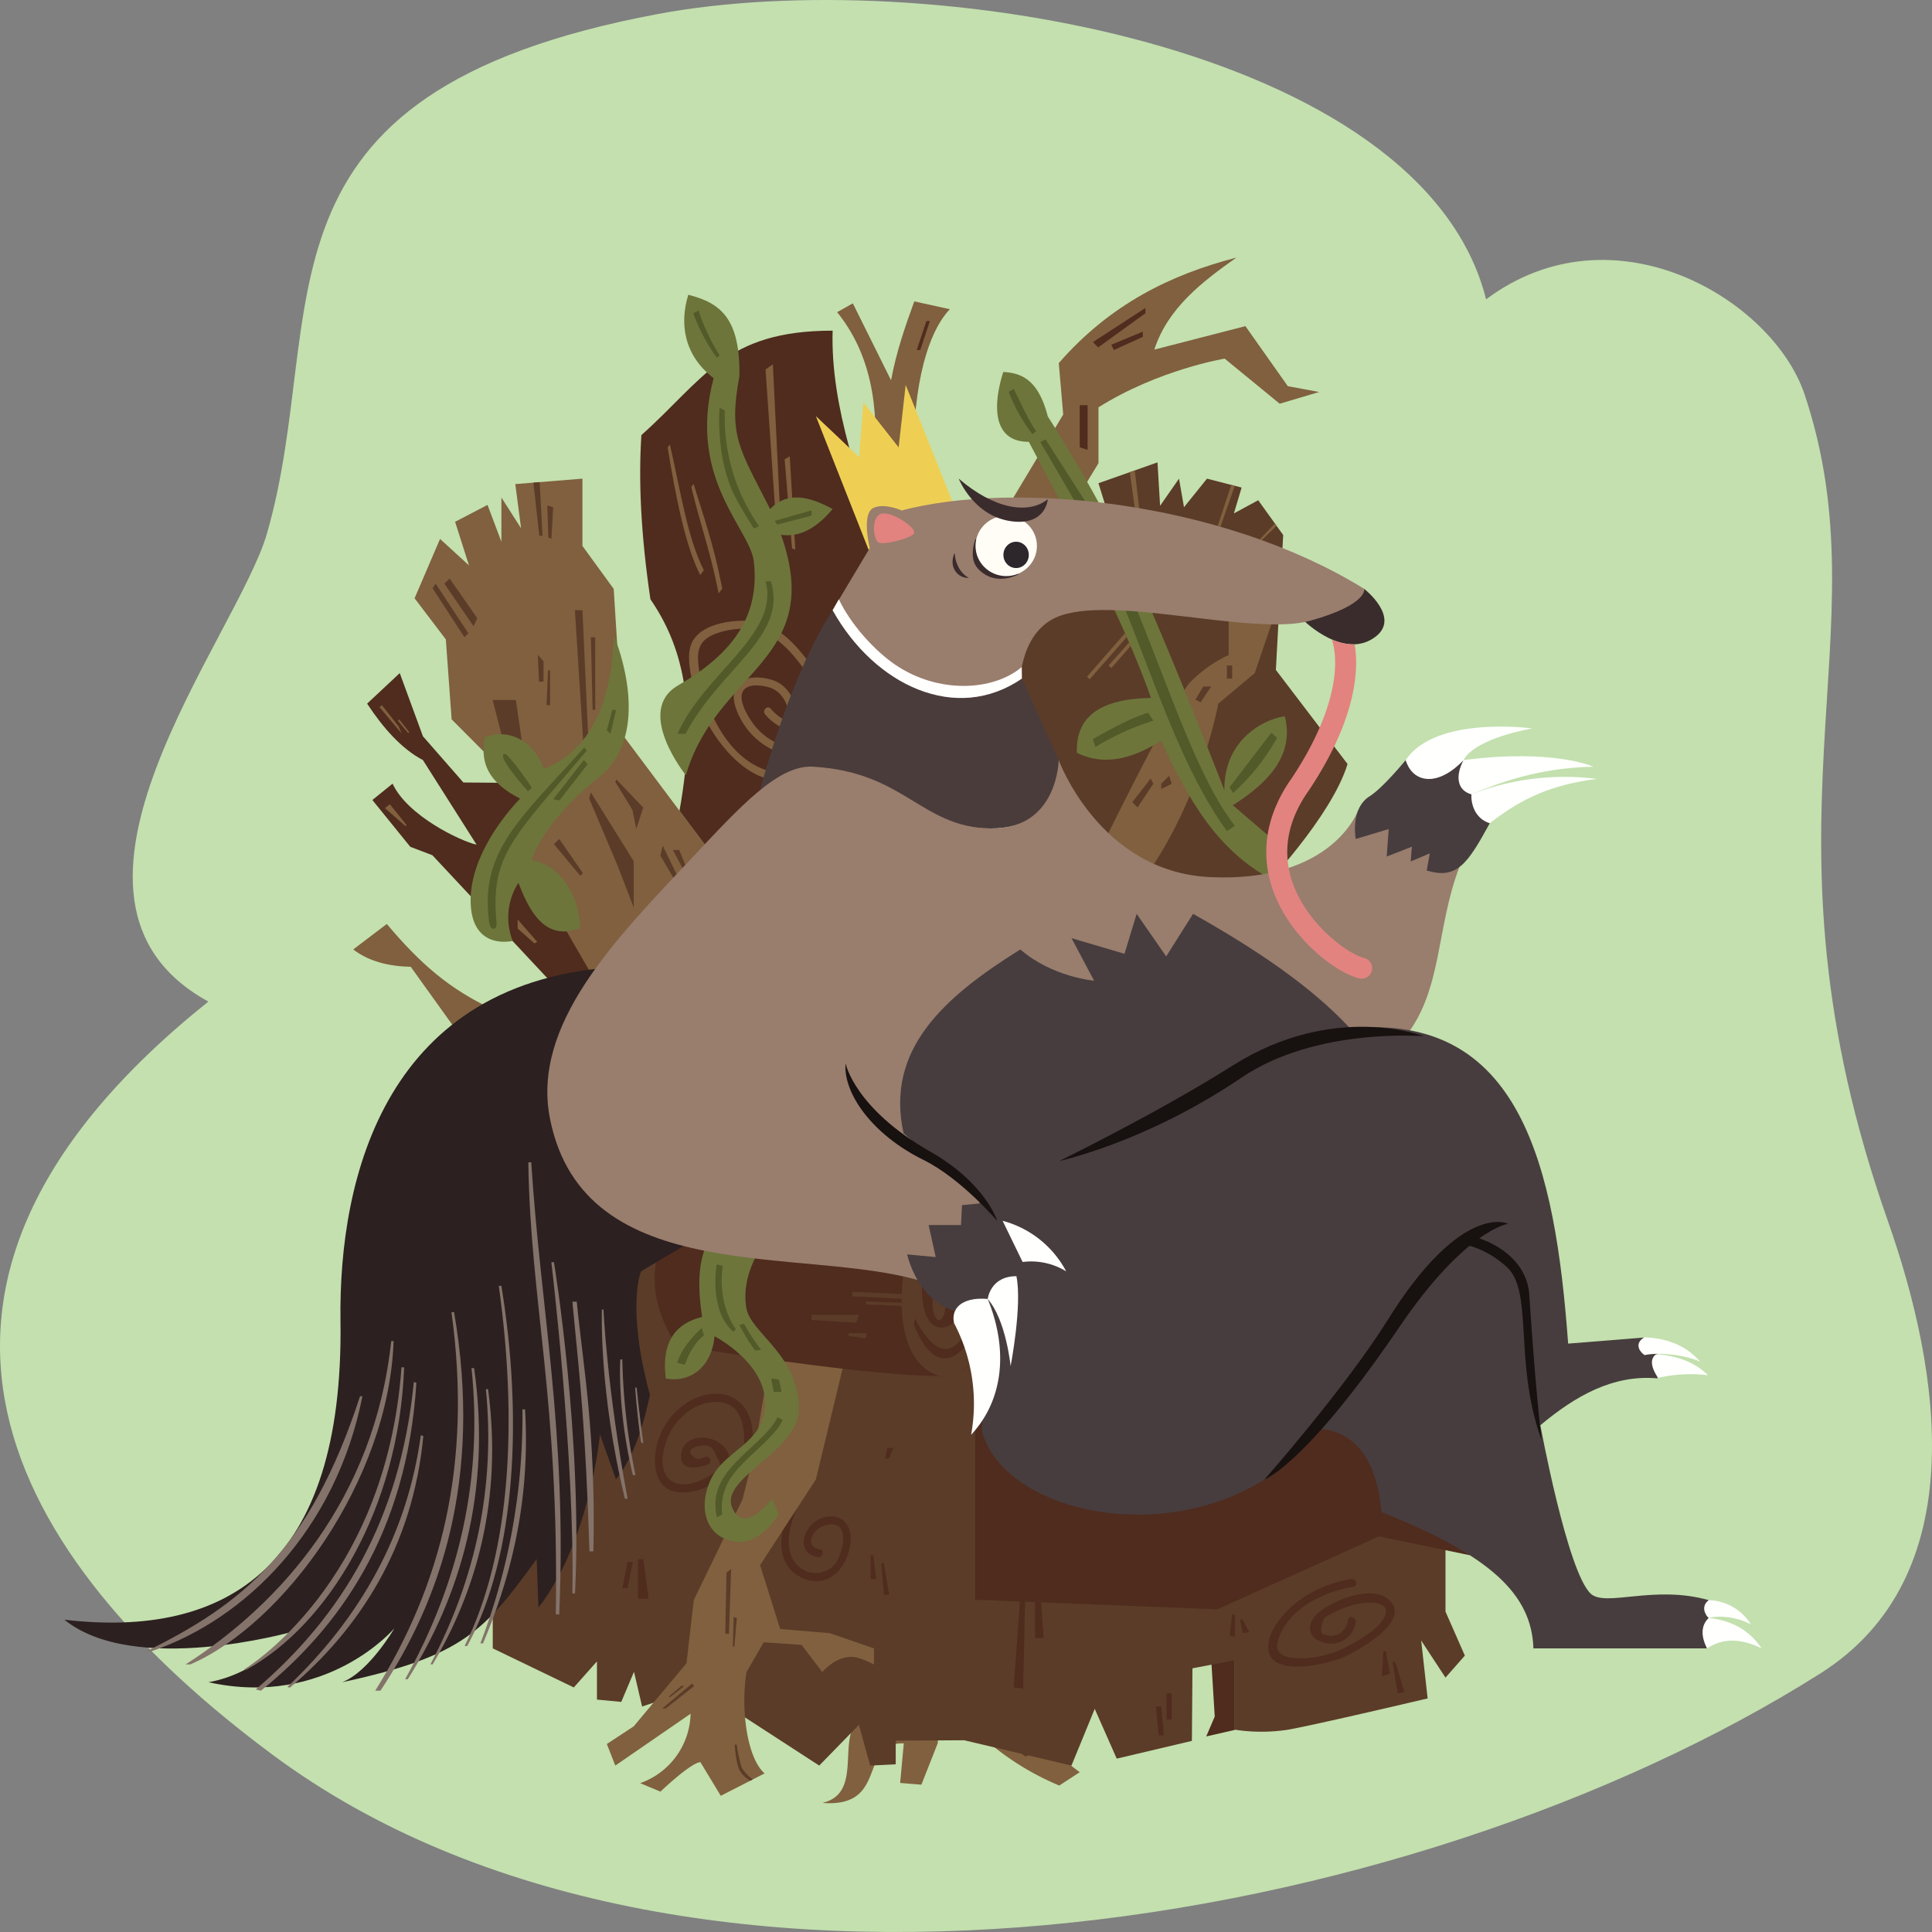 <svg xmlns="http://www.w3.org/2000/svg" width="600" height="600" viewBox="0 0 600 600">
  <rect x="0" y="0" width="600" height="600" fill="#808080" stroke="none"/>
  <title>character-antonio-full</title>
  <g id="Background">
    <path d="M586.325,379.271c-43.646-124.025-.736-181.655-25.89-256.773-9.891-29.538-59.349-59.077-98.914-29.538C441.737,14.191,287.392-11.199,204.342,4.345,72.998,28.928,102.725,96.65,82.942,165.573c-9.302,32.406-76.428,113.543-18.234,145.478C-46.323,399.82,2.364,483.987,84.894,545.133c126.868,93.995,353.087,55.022,480.384-25.398C613.048,489.557,602.633,425.614,586.325,379.271Z" fill="#c3e0ae"/>
    <g>
      <path d="M418.493,237.273c-4.938,16.322-26.399,38.712-26.399,38.712l-46.916-4.852s-36.077-43.682-33.542-65.253,31.924-47.995,31.924-47.995l-2.42-7.819,18.329-6.471.809,13.482,5.869-8.426,1.553,8.863,7.138-8.863,10.758,2.764-2.399,8.028,7.55-4.091,7.756,10.798-2.272,41.898Z" fill="#5b3c28"/>
      <path d="M286.142,424.766c-2.195,17-8.195,34.756-18.889,53.445,13.368-6.202,21.301-23.188,21.301-23.188,2.109,9.964-.944,18.2,0,32.356-8.4,11.035-12.08,24.96-7.933,43.681a16.656,16.656,0,0,0-13.048,2.263c-8.414,5.499,1.06,23.519-12.184,26.588,20.762,1.618,10.991-18.903,25.292-18.489l-1.126,12.287,6.587.539,5.109-12.942,0-17.253c11.348,15.484,24.122,24.756,37.715,30.465l6.354-4.15s-22.093-15.802-27.756-33.329S306.142,411.708,306.142,411.708Z" fill="#80603e"/>
      <polygon points="374.6 539.269 383.486 537.236 383.486 514.276 376.168 515.55 377.246 533.094 374.6 539.269" fill="#4f2c1e"/>
      <path d="M448.911,480.727V500.5l6.009,13.661-6.009,6.831-7.55-11.504,2.002,17.976s-35.077,8.269-43.345,9.707a54.836,54.836,0,0,1-16.537,0V515.599L370.33,518.104l-.18,22.543L346.81,546.158l-6.831-15.459-7.225,17.616L299.428,540.453l-21.256.116v7.348l-7.938.398L266.742,535.671,254.416,548.315l-37.389-24.263-17.616,5.928-2.517-10.785-3.955,9.347-7.55-.719V515.959l-7.19,8.093-25.166-12.137V372.155L448.911,373.641Z" fill="#5b3c28"/>
      <path d="M247.201,462.914c-3.546,7.594-8.787,21.723,1.418,26.872,8.108,4.091,14.396-2.372,15.464-10.236.822-6.06-2.933-10.221-9.044-8.039-5.266,1.88-8.469,10.693-1.104,12.049,1.561.287,2.23-2.103.659-2.392-4.915-.905-2.128-5.545.068-6.775a7.305,7.305,0,0,1,3.876-1.026c5.506.472,2.959,9.404.923,12.179a7.791,7.791,0,0,1-11.524.806c-6.099-5.767-1.412-16.154,1.405-22.187.671-1.438-1.466-2.699-2.142-1.252Z" fill="#4f2c1e"/>
      <path d="M262.548,421.424,253.376,459.456l-17.324,26.62,6.243,19.819,15.386,1.3,13.733,4.719v5.01s-4.24-2.321-6.913-2.356c-5.271-.069-9.112,4.709-9.112,4.709l-6.471-8.441-11.729-.809-5.361,9.25c-1.89,12.051.319,26.881,5.63,31.465l-13.616,6.955-6.336-10.46c-3.096.256-12.403,9.168-12.403,9.168l-6.286-2.628a23.46,23.46,0,0,0,15.657-21.562l-23.382,16.101-2.629-6.692,8.343-5.489,16.391-19.602,2.255-19.583,15.132-31.277,3.505-13.826,7.015-41.538Z" fill="#80603e"/>
      <polygon points="456.498 482.997 428.224 477.132 378.072 499.781 302.859 496.815 302.859 431.564 435.235 431.564 456.498 482.997" fill="#4f2c1e"/>
      <path d="M206.498,382.988c-4.64,10.257-4.813,21.545,3.489,34.789,0,0,62.646,10.326,83.697,9.484,9.553-.382,7.876-8.523,7.876-8.523l-7.06-25.936Z" fill="#4f2c1e"/>
      <path d="M219.084,452.458c-1.917.641-2.245,1.136-3.847-.17-2.551-2.08.851-3.207,2.883-3.351,2.844-.202,3.589,1.12,4.496,3.64q2.673,3.503-1.702,5.4l-1.438.857c-4.268,2.414-11.394,4.067-13.344-2.413-.857-2.848-.052-6.596.975-9.318,2.188-5.8,7.425-10.855,13.722-11.629,10.993-1.352,10.959,10.527,9.706,17.976-.263,1.561,2.127,2.233,2.392.659,1.045-6.21,2.017-13.899-3.238-18.617-4.247-3.812-10.553-3.077-15.238-.52a21.738,21.738,0,0,0-10.807,15.646c-.773,5.17.199,11.508,6.173,12.656,5.215,1.002,13.262-1.86,15.933-6.694,2.567-4.645-1.185-9.055-5.853-9.93-3.787-.71-8.112.794-8.376,5.169-.312,5.177,4.882,4.147,8.223,3.03,1.506-.504.861-2.9-.659-2.392Z" fill="#4f2c1e"/>
      <polygon points="252.047 408.314 252.047 409.947 265.926 410.763 266.742 408.314 252.047 408.314" fill="#5b3c28"/>
      <polygon points="263.477 414.029 263.477 414.845 268.874 415.662 269.192 414.029 263.477 414.029" fill="#5b3c28"/>
      <path d="M280.621,395.252c-2.449,18.049,2.449,29.39,10.613,31.839,3.987,1.196,8.806-.019,10.439-5.734l-3.908-13.043c-.816,4.082-12.246,9.797-11.429-10.613Z" fill="#5b3c28"/>
      <ellipse cx="291.642" cy="404.858" rx="2.041" ry="5.089" fill="#5b3c28"/>
      <polygon points="358.995 529.956 360.627 529.956 361.444 538.937 359.811 538.937 358.995 529.956" fill="#4f2c1e"/>
      <rect x="362.26" y="525.874" width="1.633" height="8.164" fill="#4f2c1e"/>
      <path d="M381.578,183.502v19.953a38.975,38.975,0,0,0-12.133,8.628c-5.123,5.662-26.963,50.152-26.963,50.152l14.56,8.089c16.204-23.654,21.301-51.77,21.301-51.77l11.325-9.514,7.744-22.782Z" fill="#80603e"/>
      <path d="M171.877,305.81l-37.597-40.212-6.865-2.615-11.769-14.535,6.276-5.081c4.551,9.948,21.079,17.859,26.09,18.962l-16.667-26.273c-6.589-3.491-12.215-9.775-17.333-17.535l10.135-9.481,7.198,19.616,12.562,14.356,17.433.129,46.174,58.42Z" fill="#4f2c1e"/>
      <polygon points="223.842 268.915 193.464 228.351 190.588 182.889 180.881 169.543 180.881 148.652 160.029 150.337 161.827 164.07 155.715 154.509 155.715 168.239 151.401 156.808 141.335 162.052 145.649 175.595 136.661 167.367 128.752 185.801 138.459 198.571 140.256 223.402 165.242 248.483 157.219 256.846 185.555 305.81 223.842 268.915" fill="#80603e"/>
      <path d="M258.579,102.687c-33.388,0-39.859,15.025-59.391,32.435-.933,14.26-.144,31.041,2.807,50.987,9.436,13.749,15.036,32.261,9.026,65.686L223.842,268.915l51.201-94.296C267.28,150.636,257.886,126.648,258.579,102.687Z" fill="#4f2c1e"/>
      <path d="M253.796,209.343c-4.94-7.229-11.529-15.974-21.071-16.525-5.941-.343-16.2,1.054-18.265,7.841-1.345,4.42.515,11.201,1.804,15.479a45.121,45.121,0,0,0,6.736,13.64c3.798,5.185,9.309,10.666,15.802,12.173,1.553.361,2.216-2.03.659-2.392-13.868-3.22-21.598-21.216-22.618-33.803-.38-4.694.975-7.27,5.468-8.969a25.49,25.49,0,0,1,9.515-1.521c9.028.237,15.189,8.54,19.828,15.328.895,1.31,3.046.071,2.142-1.252Z" fill="#80603e"/>
      <path d="M247.548,221.44c-.702-4.491-3.216-8.863-7.732-10.27-3.108-.968-7.581-1.37-10.219.941-3.161,2.77-1.332,7.935.341,11.02a22.356,22.356,0,0,0,11.37,10.329c1.499.555,2.146-1.842.659-2.392a19.227,19.227,0,0,1-8.799-7.403c-1.521-2.256-4.54-7.609-1.691-9.859,1.852-1.463,5.296-.94,7.374-.337,3.849,1.115,5.717,4.879,6.304,8.63.246,1.572,2.636.905,2.392-.659Z" fill="#80603e"/>
      <path d="M237.611,221.844a16.461,16.461,0,0,0,5.266,4.136c1.425.709,2.683-1.43,1.252-2.142a14.705,14.705,0,0,1-4.764-3.748c-1.03-1.223-2.776.54-1.754,1.754Z" fill="#80603e"/>
      <path d="M109.698,294.86l10.426-7.909c10.563,12.52,19.461,20.189,32.866,26.509l-10.217,8.004-15.205-21.211C120.718,300.096,114.593,298.608,109.698,294.86Z" fill="#80603e"/>
      <path d="M259.982,96.949l4.87-2.74,11.872,23.896c1.676-8.977,4.408-16.783,7.216-24.505l11.048,2.435c-8.067,8.371-12.018,28.642-11.048,49.466l-12.526.761C273.307,125.792,270.18,109.582,259.982,96.949Z" fill="#80603e"/>
      <path d="M383.974,80c-10.628,7.494-21.309,15.691-25.491,28.572l28.292-7.283,13.166,18.643,9.734,1.805-12.255,3.642-17.087-14.006s-20.449,3.361-39.193,15.126v17.367l-12.325,20.203-14.59-8.719,15.967-26.611-1.377-15.967C344.73,94.477,363.68,85.235,383.974,80Z" fill="#80603e"/>
      <path d="M207.336,138.969l.702-.936c3.262,14.105,5.444,29.07,10.551,39.058l-1.121,1.469C212.824,169.617,209.817,153.934,207.336,138.969Z" fill="#80603e"/>
      <polygon points="237.745 114.745 240.02 113.127 242.476 163.277 241.038 162.664 237.745 114.745" fill="#80603e"/>
      <polygon points="243.673 142.647 245.265 141.713 246.982 170.675 245.976 170.321 243.673 142.647" fill="#80603e"/>
      <polygon points="152.99 217.389 160.209 217.389 162.366 232.265 156.794 232.265 152.99 217.389" fill="#5b3c28"/>
      <polygon points="167.391 211.694 168.798 211.694 168.798 205.342 167.02 203.365 167.391 211.694" fill="#5b3c28"/>
      <polygon points="169.75 219.003 170.183 208.218 170.828 208.218 170.828 219.003 169.75 219.003" fill="#5b3c28"/>
      <polygon points="178.544 189.522 180.881 189.522 182.967 235.48 181.446 235.48 178.544 189.522" fill="#5b3c28"/>
      <polygon points="184.041 220.433 184.848 220.433 184.848 197.904 183.504 197.904 184.041 220.433" fill="#5b3c28"/>
      <polygon points="191.431 242.064 199.761 250.797 197.599 257.425 196.417 251.541 191.091 242.828 191.431 242.064" fill="#5b3c28"/>
      <polygon points="183.504 246.094 196.805 267.457 196.805 281.832 191.834 268.915 182.967 247.975 183.504 246.094" fill="#5b3c28"/>
      <polygon points="205.078 265.71 205.807 262.62 210.912 273.099 210.106 274.272 205.078 265.71" fill="#5b3c28"/>
      <polygon points="208.969 263.963 210.912 263.963 213.196 269.472 212.39 270.412 208.969 263.963" fill="#5b3c28"/>
      <polygon points="117.866 219.606 118.606 219.003 123.824 225.621 124.759 227.833 117.866 219.606" fill="#80603e"/>
      <path d="M119.542,250.977l1.527-1.232,5.088,6.354a.248.248,0,0,1-.357.342Z" fill="#80603e"/>
      <polygon points="160.762 288.381 160.762 285.543 166.839 292.486 165.994 292.993 160.762 288.381" fill="#80603e"/>
      <polygon points="123.558 223.834 123.996 223.418 127.117 227.415 126.734 227.647 123.558 223.834" fill="#80603e"/>
      <polygon points="270.416 483.014 271.233 483.014 272.049 490.361 270.416 490.361 270.416 483.014" fill="#4f2c1e"/>
      <polygon points="273.682 485.463 274.498 485.463 276.131 495.26 274.498 495.26 273.682 485.463" fill="#4f2c1e"/>
      <polygon points="429.612 512.812 430.429 512.812 431.653 519.751 429.204 520.568 429.612 512.812" fill="#4f2c1e"/>
      <polygon points="432.47 516.078 433.286 516.078 436.143 525.466 434.102 525.874 432.47 516.078" fill="#4f2c1e"/>
      <polygon points="321.441 490.361 322.782 490.361 324.123 508.73 321.441 508.73 321.441 490.361" fill="#4f2c1e"/>
      <polygon points="316.935 494.676 318.401 494.856 317.751 524.39 314.818 524.03 316.935 494.676" fill="#4f2c1e"/>
      <polygon points="382.67 501.383 383.486 501.383 383.486 508.322 381.853 507.914 382.67 501.383" fill="#4f2c1e"/>
      <polygon points="385.119 503.015 385.935 503.015 387.976 506.893 385.935 507.097 385.119 503.015" fill="#4f2c1e"/>
      <polygon points="172.041 262.18 173.674 260.548 181.022 271.161 180.205 271.977 172.041 262.18" fill="#5b3c28"/>
      <polygon points="350.865 146.641 352.406 146.089 353.888 158.582 352.542 158.582 350.865 146.641" fill="#80603e"/>
      <polygon points="383.486 150.874 382.379 150.589 378.172 163.338 379.012 163.579 383.486 150.874" fill="#80603e"/>
      <path d="M192.565,300.253c-72.4,3.955-87.471,64.668-86.826,110.055C106.817,486.254,70.711,508.953,20,503.017c21.75,17.616,70.644,3.775,70.644,3.775S80.937,519.554,64.759,522.43c36.67,8.089,57.701-16.717,57.701-16.717s-7.811,13.445-16.178,16.717c37.719-8.14,44.244-16.013,60.398-38.288l.539,15.099C183.138,478.886,186.328,445.46,186.328,445.46l4.972,13.996c4.518-5.598,8.04-14.319,10.539-26.242-7.415-27.458-2.777-38.378-2.777-38.378L223.842,380.064Z" fill="#2c2020"/>
      <path d="M197.244,430.932h.47s.722,7.263,2.084,17.386l-.729-.482C197.817,439.392,197.244,430.932,197.244,430.932Z" fill="#84736a"/>
      <path d="M192.632,422.193h.635a196.41,196.41,0,0,0,4.082,35.921h-.816C191.635,437.704,192.632,422.193,192.632,422.193Z" fill="#84736a"/>
      <path d="M186.92,406.681h.509s.941,23.675,7.472,58.78h-.816C185.92,431.99,186.92,406.681,186.92,406.681Z" fill="#84736a"/>
      <path d="M164.072,360.964h.913c2.973,46.534,11.137,83.272,8.688,140.419h-1.066C173.674,434.439,164.694,404.232,164.072,360.964Z" fill="#84736a"/>
      <path d="M219.262,386.985c-2.304,5.224-2.679,12.584-1.209,21.988-9.613,2.389-12.525,9.351-11.286,19.145,7.424,1.389,14.197-3.353,15.15-13.13,0,0,17.411,8.975,15.597,22.886-1.128,8.651-8.485,11.49-13.672,17.048-7.101,7.609-7.603,22.37,4.89,23.899,7.629.934,13.101-8.583,13.101-8.583l-2.015-4.837s-8.951,11.999-12.529,2.533c-3.447-9.12,20.792-17.245,20.792-30.344-0-17.13-15.316-23.672-16.324-31.64-1.612-9.618,4.434-18.138,4.434-18.138Z" fill="#6d753b"/>
      <path d="M190.636,197.357s12.98,29.939-4.606,43.966-20.936,25.751-20.936,25.751c9.84,1.884,14.865,12.143,15.078,21.146-9.682,3.718-14.965-2.888-19.167-14.065a19.832,19.832,0,0,0-1.773,18.043s-11.836,2.941-12.98-10.468c-1.466-17.168,15.283-33.707,15.283-33.707-7.676-3.956-12.995-9.308-10.887-19.052,7.452-3.033,15.529,1.466,18.214,9.84C177.482,235.461,189.798,226.218,190.636,197.357Z" fill="#6d753b"/>
      <path d="M213.758,91.544c10.047,2.527,16.147,7.386,15.872,25.286-3.478,18.629,0,22.475,9.544,41.256,5.298-5.538,12.089-4.007,19.404,0-4.632,5.499-9.789,8.893-16.017,8.005,13.855,39.101-20.012,41.872-29.557,74.664,0,0-16.058-19.956-2.463-27.866,16.934-9.852,25.51-21.393,23.558-38.577-1.143-10.061-20.787-25.661-12.474-56.867C212.389,110.365,210.991,100.515,213.758,91.544Z" fill="#6d753b"/>
      <path d="M397.142,274.272c-18.452-9.008-27.537-24.864-36.564-44.255-12.545,8.015-20.753,6.401-26.135,3.763-.479-11.46,7.653-16.801,22.998-17.013-7.888-22.706-22.788-51.034-37.937-79.563-10.255.067-11.749-9.488-7.933-21.688,5.047.33,10.748,1.757,13.827,13.795a474.488,474.488,0,0,1,24.296,43.013c10.765,22.065,30.547,73.091,30.547,73.091-.155-15.506,11.94-22.015,18.762-22.949,2.912,11.364-4.157,20.059-16.126,27.6l14.265,12.25Z" fill="#6d753b"/>
      <polygon points="323.073 137.273 324.706 136.456 337.768 156.866 334.503 156.866 323.073 137.273" fill="#515a28"/>
      <path d="M349.198,188.705l3.266-.816c10.744,26.2,19.593,53.882,31.023,68.577l-2.449,1.633C367.32,239.268,358.695,211.966,349.198,188.705Z" fill="#515a28"/>
      <path d="M356.545,221.361l1.633,2.449a79.906,79.906,0,0,0-17.961,8.164l-.816-2.449C345.3,226.254,351.211,222.948,356.545,221.361Z" fill="#515a28"/>
      <polygon points="376.139 213.197 373.69 213.197 371.24 217.279 372.873 218.095 376.139 213.197" fill="#5b3c28"/>
      <rect x="381.037" y="206.666" width="1.633" height="4.082" fill="#5b3c28"/>
      <polygon points="360.627 245.036 363.893 243.403 363.077 240.954 360.627 243.403 360.627 245.036" fill="#5b3c28"/>
      <polygon points="357.362 241.771 358.178 243.403 353.28 250.751 351.647 249.118 357.362 241.771" fill="#5b3c28"/>
      <polygon points="293.914 467.077 295.847 467.077 295.847 440.153 294.881 440.153 293.914 467.077" fill="#5b3c28"/>
      <polygon points="298.212 470.75 296.79 470.75 297.504 457.688 299.335 457.688 298.212 470.75" fill="#5b3c28"/>
      <polygon points="291.567 514.848 293.362 514.848 294.881 494.966 293.224 494.966 291.567 514.848" fill="#5b3c28"/>
      <polygon points="295.847 515.953 299.437 515.953 297.504 503.389 295.847 503.389 295.847 515.953" fill="#5b3c28"/>
      <polygon points="286.459 532.245 288.668 532.245 288.668 521.89 285.768 521.89 286.459 532.245" fill="#5b3c28"/>
      <polygon points="277.466 461.628 278.423 461.759 281.783 455.53 281.052 453.618 277.466 461.628" fill="#5b3c28"/>
      <polygon points="312.277 541.357 313.796 539.424 319.871 544.947 318.49 545.499 312.277 541.357" fill="#5b3c28"/>
      <polygon points="323.185 544.809 322.356 542.462 323.737 542.462 324.289 544.809 323.185 544.809" fill="#5b3c28"/>
      <polygon points="225.228 507.392 226.383 507.392 227.05 487.278 225.63 488.379 225.228 507.392" fill="#5b3c28"/>
      <polygon points="227.844 502.187 228.84 502.466 228.069 511.28 227.578 511.405 227.844 502.187" fill="#5b3c28"/>
      <path d="M228.148,541.837s.364,5.361,1.415,7.672a8.136,8.136,0,0,0,3.479,3.489l.711-.363s-2.725-2.077-3.46-3.863a47.155,47.155,0,0,1-1.488-6.991Z" fill="#5b3c28"/>
      <polygon points="215.562 523.637 214.955 522.81 205.687 530.57 206.738 530.57 215.562 523.637" fill="#5b3c28"/>
      <path d="M381.853,244.505l1.11,1.756A67,67,0,0,0,396.595,229.143l-1.768-1.585Z" fill="#515a28"/>
      <polygon points="212.346 523.755 211.778 523.435 207.712 526.88 208.049 527.093 212.346 523.755" fill="#5b3c28"/>
      <polygon points="264.698 402.588 264.698 401.187 280.621 401.887 280.621 403.375 264.698 402.588" fill="#5b3c28"/>
      <polygon points="268.892 405.081 268.892 404.171 280.834 404.626 280.834 405.593 268.892 405.081" fill="#5b3c28"/>
      <polygon points="144.24 197.904 145.439 196.643 135.285 181.255 134.339 182.705 144.24 197.904" fill="#5b3c28"/>
      <polygon points="137.997 181.255 139.637 179.678 148.213 191.976 147.078 194.498 137.997 181.255" fill="#5b3c28"/>
      <polygon points="165.658 149.882 167.6 149.725 168.483 166.379 167.49 166.379 165.658 149.882" fill="#5b3c28"/>
      <polygon points="169.971 156.975 171.799 157.543 171.252 167.318 170.286 166.939 169.971 156.975" fill="#5b3c28"/>
      <path d="M163.959,245.724l1.226-1.073s-7.276-10.866-8.583-10.499C154.15,234.843,163.959,245.724,163.959,245.724Z" fill="#515a28"/>
      <path d="M423.682,182.889s11.294,8.823,3.557,14.806c-9.632,7.449-22.09-4.752-22.09-4.752Z" fill="#3a2c2d"/>
      <path d="M296.711,158.078l-15.447-38.55L279.076,138.94l-10.936-13.944s-1.367,17.361-1.367,17.088-13.397-12.85-13.397-12.85l17.908,45.385Z" fill="#eecf54"/>
      <path d="M270.116,170.192l-11.538,19.329,2.469,19.364,40.911,17.332,14.712-12.696s-.403-16.525,11.286-21.765c16.698-7.485,61.064,6.046,79,1.008s16.727-9.875,16.727-9.875c-44.337-27.408-108.574-33.626-143.645-24.366,0,0-5.291-2.376-8.712-.825C267.393,159.48,270.116,170.192,270.116,170.192Z" fill="#997d6d"/>
      <path d="M307.562,257.282c22.873,0,21.226-21.226,21.226-21.226l-11.429-25.308c-21.935,13.843-41.057,2.533-58.78-21.226-12.325,18.85-20.786,49.287-22.526,55.865C253.68,244.22,283.07,257.282,307.562,257.282Z" fill="#4a3c3b"/>
      <path d="M453.288,269.12c-7.233,18.569-5.313,38.322-16.736,52.657L280.621,351.983l24.492,20.41-18.971,25.467c-36.329-11.021-104.712,2.699-115.325-50.367-5.872-29.359,20.364-55.856,43.921-80.906,15.044-15.998,26.876-29.11,37.718-28.49,28.574,1.633,33.472,18.777,55.106,19.185,20.986.396,21.226-21.226,21.226-21.226s12.654,34.697,46.942,36.329c38.336,1.826,46.112-20.846,46.112-20.846Z" fill="#997d6d"/>
      <path d="M436.552,236.056s-7.069,8.652-11.165,11.206c-6.187,3.859-4.347,13.285-4.347,13.285L431.28,257.471l-.629,8.538,7.819-3.056-.36,4.584,5.932-2.517-.96,5.324c9.388,2.857,12.654-2.041,19.593-14.695-3.195-1.561-5.488-4.124-5.715-8.98-4.786-1.741-4.174-5.925-2.449-10.613C446.29,243.989,440.288,243.461,436.552,236.056Z" fill="#473d3e"/>
      <path d="M260.512,186.108c3.685,7.819,11.141,16.018,17.598,20.384,13.32,9.006,30.323,8.166,39.208.66l.04,3.595c-20.38,14.011-45.724,2.179-58.78-21.226Z" fill="#fffffd"/>
      <path d="M283.934,165.426c-.251,1.634-9.637,3.964-11.073,3.076-1.802-1.115-2.324-8.065.82-8.954S284.207,163.649,283.934,165.426Z" fill="#e28380"/>
      <path d="M302.957,167.367,316.341,178.338s-7.116,4.117-12.593-1.695C300.574,173.274,302.957,167.367,302.957,167.367Z" fill="#3a2c2d"/>
      <ellipse cx="312.492" cy="169.543" rx="9.535" ry="9.367" fill="#fffdf6"/>
      <ellipse cx="315.56" cy="172.325" rx="3.945" ry="4.087" fill="#2d272b"/>
      <path d="M297.744,148.652c10.943,9.414,21.577,11.246,27.654,6.385,0,0-.521,8.247-11.215,6.857C302.342,160.355,297.744,148.652,297.744,148.652Z" fill="#3a2c2d"/>
      <path d="M300.914,179.469c-2.607-1.351-4.199-4.291-4.452-7.757C294.478,176.011,297.403,179.668,300.914,179.469Z" fill="#3a2c2d"/>
      <path d="M423.636,297.502c-5.249-1.341-17.439-10.375-22.023-22.866-3.583-9.761-1.941-19.585,4.881-29.197l.054-.079c15.308-22.962,15.34-38.394,14.147-45.266a16.418,16.418,0,0,1-7.113-1.522c.017.045.024.092.043.136.015.037,1.548,3.74.816,10.791-.687,6.612-3.553,17.566-13.301,32.199-8.004,11.3-9.961,23.467-5.659,35.188,5.259,14.327,19.03,25.025,26.538,26.943a3.266,3.266,0,1,0,1.617-6.328Z" fill="#e28380"/>
      <path d="M317.509,393.641c-6.702,0-12.455,2.995-12.328,10.42-3.69-.05-6.717.729-8.802,3.005-6.883-2.041-12.221-8.293-14.682-17.508l8.9.838-2.199-9.948h10.052l.314-6.178,6.387-.628C312.169,380.127,316.531,386.778,317.509,393.641Z" fill="#473d3e"/>
      <path d="M510.462,415.386l-23.458,1.887c-4.057-55.012-14.732-102.993-67.678-97.877C407.077,306.194,389.82,294.66,370.523,283.805l-8.359,13.212-9.168-13.212-3.775,12.403-16.448-4.853,7.01,13.212s-12.942-1.079-22.919-9.707c-23.855,14.899-41.973,31.105-36.245,57.123l24.532,21.658-.145,70.974c7.819,28.851,74.142,39.797,104.881-.918,11.377,1.157,17.678,9.904,19.144,25.885,33.974,13.482,46.646,25.615,47.186,42.332h53.927c-1.373-3.343-2.083-6.298.539-9.437-1.751-1.603-1.131-3.53,0-5.527-16.987-4.853-32.089,2.248-36.67-2.022-7.258-6.765-15.639-52.309-15.639-52.309,10.955-9.163,22.607-15.776,36.4-14.56l0-8.898-3.505-.539Z" fill="#473d3e"/>
      <path d="M309.736,379.223s-11.218-13.218-22.916-18.988c-16.151-7.966-24.99-20.843-24.226-30.01,0,0,2.749,14.007,26.321,27.429C306.17,367.481,309.736,379.223,309.736,379.223Z" fill="#171110"/>
      <path d="M328.965,360.557s26.798-5.698,56.63-25.909c23.195-15.715,56.63-12.831,56.63-12.831s-27.883-10.857-59.467,9.13C359.439,345.703,328.965,360.557,328.965,360.557Z" fill="#171110"/>
      <path d="M468.38,380.051s-13.241,1.789-33.805,32.078c-29,42.714-41.867,47.328-41.867,47.328s25.116-28.48,38.29-49.591C454.069,372.895,468.38,380.051,468.38,380.051Z" fill="#171110"/>
      <path d="M459.01,384.456s15.028,4.184,15.932,17.743c1.021,15.311,2.152,30.385,3.803,44.946-8.521-23.209-2.686-45.307-10.332-53.202a29.233,29.233,0,0,0-12.513-7.211Z" fill="#171110"/>
      <path d="M311.374,379.133l6.206,12.789a20.791,20.791,0,0,1,13.541,2.915A31.505,31.505,0,0,0,311.374,379.133Z" fill="#fffffd"/>
      <path d="M306.746,403.416s.743-7.084,8.91-7.084c1.853,8.988-1.801,27.952-1.801,27.952S312.46,409.947,306.746,403.416Z" fill="#fffffd"/>
      <path d="M299.437,414.583l1.083,2.792c-6.606,7.865-12.3,5.02-16.735-6.038l.418-1.798C288.934,418.707,294.56,422.578,299.437,414.583Z" fill="#4f2c1e"/>
      <path d="M306.746,403.416c-6.782-.649-11.566,2.079-10.462,7.476a53.763,53.763,0,0,1,5.303,34.693C311.635,434.799,313.199,419.234,306.746,403.416Z" fill="#fffffd"/>
      <path d="M530.685,496.95a15.853,15.853,0,0,1,13.077,7.55c-4.067-2.308-9.882-2.923-13.077-2.022C528.829,500.709,528.724,498.325,530.685,496.95Z" fill="#fffffd"/>
      <path d="M530.145,511.914c-2.436-4.719-1.308-7.79.539-9.437,6.498.665,12.345,3.387,16.405,9.437C539.357,508.136,534.041,509.344,530.145,511.914Z" fill="#fffffd"/>
      <path d="M475.877,226.218s-30.042-4.127-39.325,9.838c2.221,7.327,10.127,8.276,17.961,0C458.168,229.153,475.877,226.218,475.877,226.218Z" fill="#fffffd"/>
      <path d="M454.512,236.056c-2.669,5.086-1.916,9.46,2.449,10.613,12.544-5.27,23.835-8.253,37.889-8.557C494.85,238.112,482.518,232.42,454.512,236.056Z" fill="#fffffd"/>
      <path d="M456.961,246.669c-.18,4.268,2.045,7.935,5.715,8.98,8.448-6.529,17.628-11.845,33.334-13.737A80.034,80.034,0,0,0,456.961,246.669Z" fill="#fffffd"/>
      <path d="M181.466,232.133c-19.544,21.811-32.765,32.228-29.512,54.474.368,2.519,2.494,2.44,2.246-.11-2.031-20.861,5.244-26.411,28.016-53.375Z" fill="#515a28"/>
      <polygon points="181.304 236.056 182.525 237.277 173.762 248.555 171.822 248.196 181.304 236.056" fill="#515a28"/>
      <polygon points="188.462 226.782 189.587 227.905 191.309 220.492 190.16 220.433 188.462 226.782" fill="#515a28"/>
      <path d="M227.732,413.575l.783-.783c-4.05-5.637-5.027-13.705-4.043-19.672l-1.908-.44S220.033,406.96,227.732,413.575Z" fill="#515a28"/>
      <path d="M234.505,419.408l1.876-.22a58.219,58.219,0,0,1-5.295-8.053l-1.444.347A57.809,57.809,0,0,0,234.505,419.408Z" fill="#515a28"/>
      <polygon points="240.275 432.277 242.705 432.277 241.918 428.433 239.501 428.103 240.275 432.277" fill="#515a28"/>
      <path d="M210.337,423.207l2.343.646c2.414-6.897,5.929-9.106,5.929-9.106l-.646-2.343S211.941,417.586,210.337,423.207Z" fill="#515a28"/>
      <path d="M171.225,391.986h.816s8.98,54.698,6.531,102.865H177.756C178.572,453.216,171.225,391.986,171.225,391.986Z" fill="#84736a"/>
      <path d="M177.756,404.232h1.361c1.905,19.593,5.987,40.819,5.17,77.557h-1.225C181.838,443.419,180.192,429.469,177.756,404.232Z" fill="#84736a"/>
      <path d="M162.245,437.704h.816c1.633,27.757-4.082,51.433-13.062,72.659h-.816A196.477,196.477,0,0,0,162.245,437.704Z" fill="#84736a"/>
      <path d="M154.897,399.334h.816c6.531,40.003,4.846,83.342-10.613,111.845H144.284C158.979,481.789,160.612,440.153,154.897,399.334Z" fill="#84736a"/>
      <g>
        <path d="M140.202,407.498h.816c8.98,52.249-4.54,89.884-22.859,117.56h-1.633C136.936,492.402,146.733,454.848,140.202,407.498Z" fill="#84736a"/>
        <path d="M146.426,424.865l.816.022c5.479,38.535-4.391,70.932-20.611,96.623l-.816-.022C142.718,491.258,149.999,458.93,146.426,424.865Z" fill="#84736a"/>
      </g>
      <path d="M150.893,431.396l.682.02c4.578,34.09-3.669,62.751-17.222,85.478l-.682-.02C147.794,490.131,153.878,461.532,150.893,431.396Z" fill="#84736a"/>
      <path d="M124.691,424.642h.816c-1.633,44.085-23.675,80.006-48.983,93.885h-.816S119.792,492.402,124.691,424.642Z" fill="#84736a"/>
      <g>
        <path d="M128.522,429.21l.79.204c-2.927,47.292-24.391,76.363-48.285,95.649l-1.581-.408C106.474,501.598,124.314,471.667,128.522,429.21Z" fill="#84736a"/>
        <path d="M130.686,445.739l.785.223c-3.267,34.593-20.031,60.06-41.451,78.158l-.785-.223C112.326,502.056,126.568,476.002,130.686,445.739Z" fill="#84736a"/>
      </g>
      <path d="M112.556,433.622c-8.275,41.636-36.508,69.393-65.565,79.19H45.501C74.882,498.306,96.117,481.789,111.811,433.622Z" fill="#84736a"/>
      <path d="M122.241,416.478c-1.49,43.269-34.059,87.791-63.116,100.416H57.636c29.382-18.693,58.645-51.433,63.861-100.416Z" fill="#84736a"/>
      <path d="M510.732,415.311c5.613.229,12.242,1.769,17.255,7.55-5.366-2.308-13.039-2.923-17.255-2.022C508.284,419.07,508.145,416.686,510.732,415.311Z" fill="#fffffd"/>
      <path d="M514.925,427.908c-2.436-3.633-2.416-6.079-.568-7.348,6.498.512,11.998,2.449,16.08,6.531A45.46,45.46,0,0,0,514.925,427.908Z" fill="#fffffd"/>
      <polygon points="198.166 484.238 199.799 484.238 201.431 496.484 198.166 496.484 198.166 484.238" fill="#4f2c1e"/>
      <polygon points="196.533 485.055 194.9 485.055 193.267 493.219 194.9 493.219 196.533 485.055" fill="#4f2c1e"/>
      <path d="M418.62,503.094c-.382,2.486-1.864,4.62-4.817,4.899-.683.065-2.908-.211-3.262-.723-.672-.971.179-4.038.872-4.837a6.745,6.745,0,0,1,1.578-.991,30.49,30.49,0,0,1,9.276-3.453c3.15-.629,10.347-.712,7.494,4.527-1.876,3.445-6.404,5.992-9.677,7.888a32.247,32.247,0,0,1-13.656,4.501c-3.72.306-11.1.346-9.639-5.034,2.729-10.046,14.083-15.507,23.506-17.087,1.571-.263.905-2.654-.659-2.392a36.93,36.93,0,0,0-17.424,7.608c-3.657,3.001-8.522,8.585-8.349,13.733.326,9.686,19.183,4.882,23.755,2.765,4.269-1.977,21.437-11.408,13.406-17.952-5.305-4.324-17.177.503-21.61,4.319-3.41,2.935-3.712,7.203.852,8.972a7.761,7.761,0,0,0,10.746-6.081c.24-1.562-2.15-2.235-2.392-.659Z" fill="#4f2c1e"/>
      <path d="M222.657,111.148l.816-.816a62.582,62.582,0,0,1-6.531-13.879l-1.633.816A56.439,56.439,0,0,0,222.657,111.148Z" fill="#515a28"/>
      <path d="M234.164,164.152l1.555-.755A58.883,58.883,0,0,1,225.107,127.476l-1.633-.816s-1.248,14.092,4.082,26.124A114.386,114.386,0,0,0,234.164,164.152Z" fill="#515a28"/>
      <path d="M237.755,180.541h1.657c5.288,17.144-15.743,26.941-26.515,47.351h-2.486C218.697,209.115,242.251,196.869,237.755,180.541Z" fill="#515a28"/>
      <polygon points="240.618 161.764 241.371 162.9 252.047 160.132 252.047 158.499 240.618 161.764" fill="#515a28"/>
      <path d="M214.683,151.215l.702-.936c5.376,16.801,6.808,21.957,8.919,32.527l-1.121,1.469C220.409,170.37,218.06,165.131,214.683,151.215Z" fill="#80603e"/>
      <path d="M241.434,440.153l1.633.816c-2.601,5.722-10.781,10.788-15.511,17.144a16.789,16.789,0,0,0-3.266,12.246l-1.633.816c-1.368-5.473.173-10.229,3.676-14.569C231.189,450.589,239.063,445.371,241.434,440.153Z" fill="#515a28"/>
      <polygon points="287.696 99.719 288.785 99.719 285.792 108.699 284.703 108.699 287.696 99.719" fill="#4f2c1e"/>
      <polygon points="355.729 95.637 355.729 97.27 341.034 107.883 339.401 106.25 355.729 95.637" fill="#4f2c1e"/>
      <polygon points="354.913 102.984 354.913 104.617 345.932 108.699 345.116 107.066 354.913 102.984" fill="#4f2c1e"/>
      <polygon points="335.319 125.843 337.768 125.843 337.768 139.722 335.319 138.905 335.319 125.843" fill="#4f2c1e"/>
      <path d="M320.624,134.824l1.168-.865c-2.54-3.728-4.529-8.291-6.979-13.189l-1.537.947A52.386,52.386,0,0,0,320.624,134.824Z" fill="#515a28"/>
      <polygon points="349.379 196.634 349.915 197.852 338.399 210.966 337.583 210.15 349.379 196.634" fill="#80603e"/>
      <polygon points="350.646 199.527 351.118 200.623 345.116 207.482 344.3 206.666 350.646 199.527" fill="#80603e"/>
      <polygon points="395.937 162.58 396.453 163.298 391.864 167.747 391.213 167.514 395.937 162.58" fill="#80603e"/>
      <polygon points="277.423 449.587 275.491 449.775 274.906 453.039 276.113 452.921 277.423 449.587" fill="#4f2c1e"/>
    </g>
  </g>
</svg>
